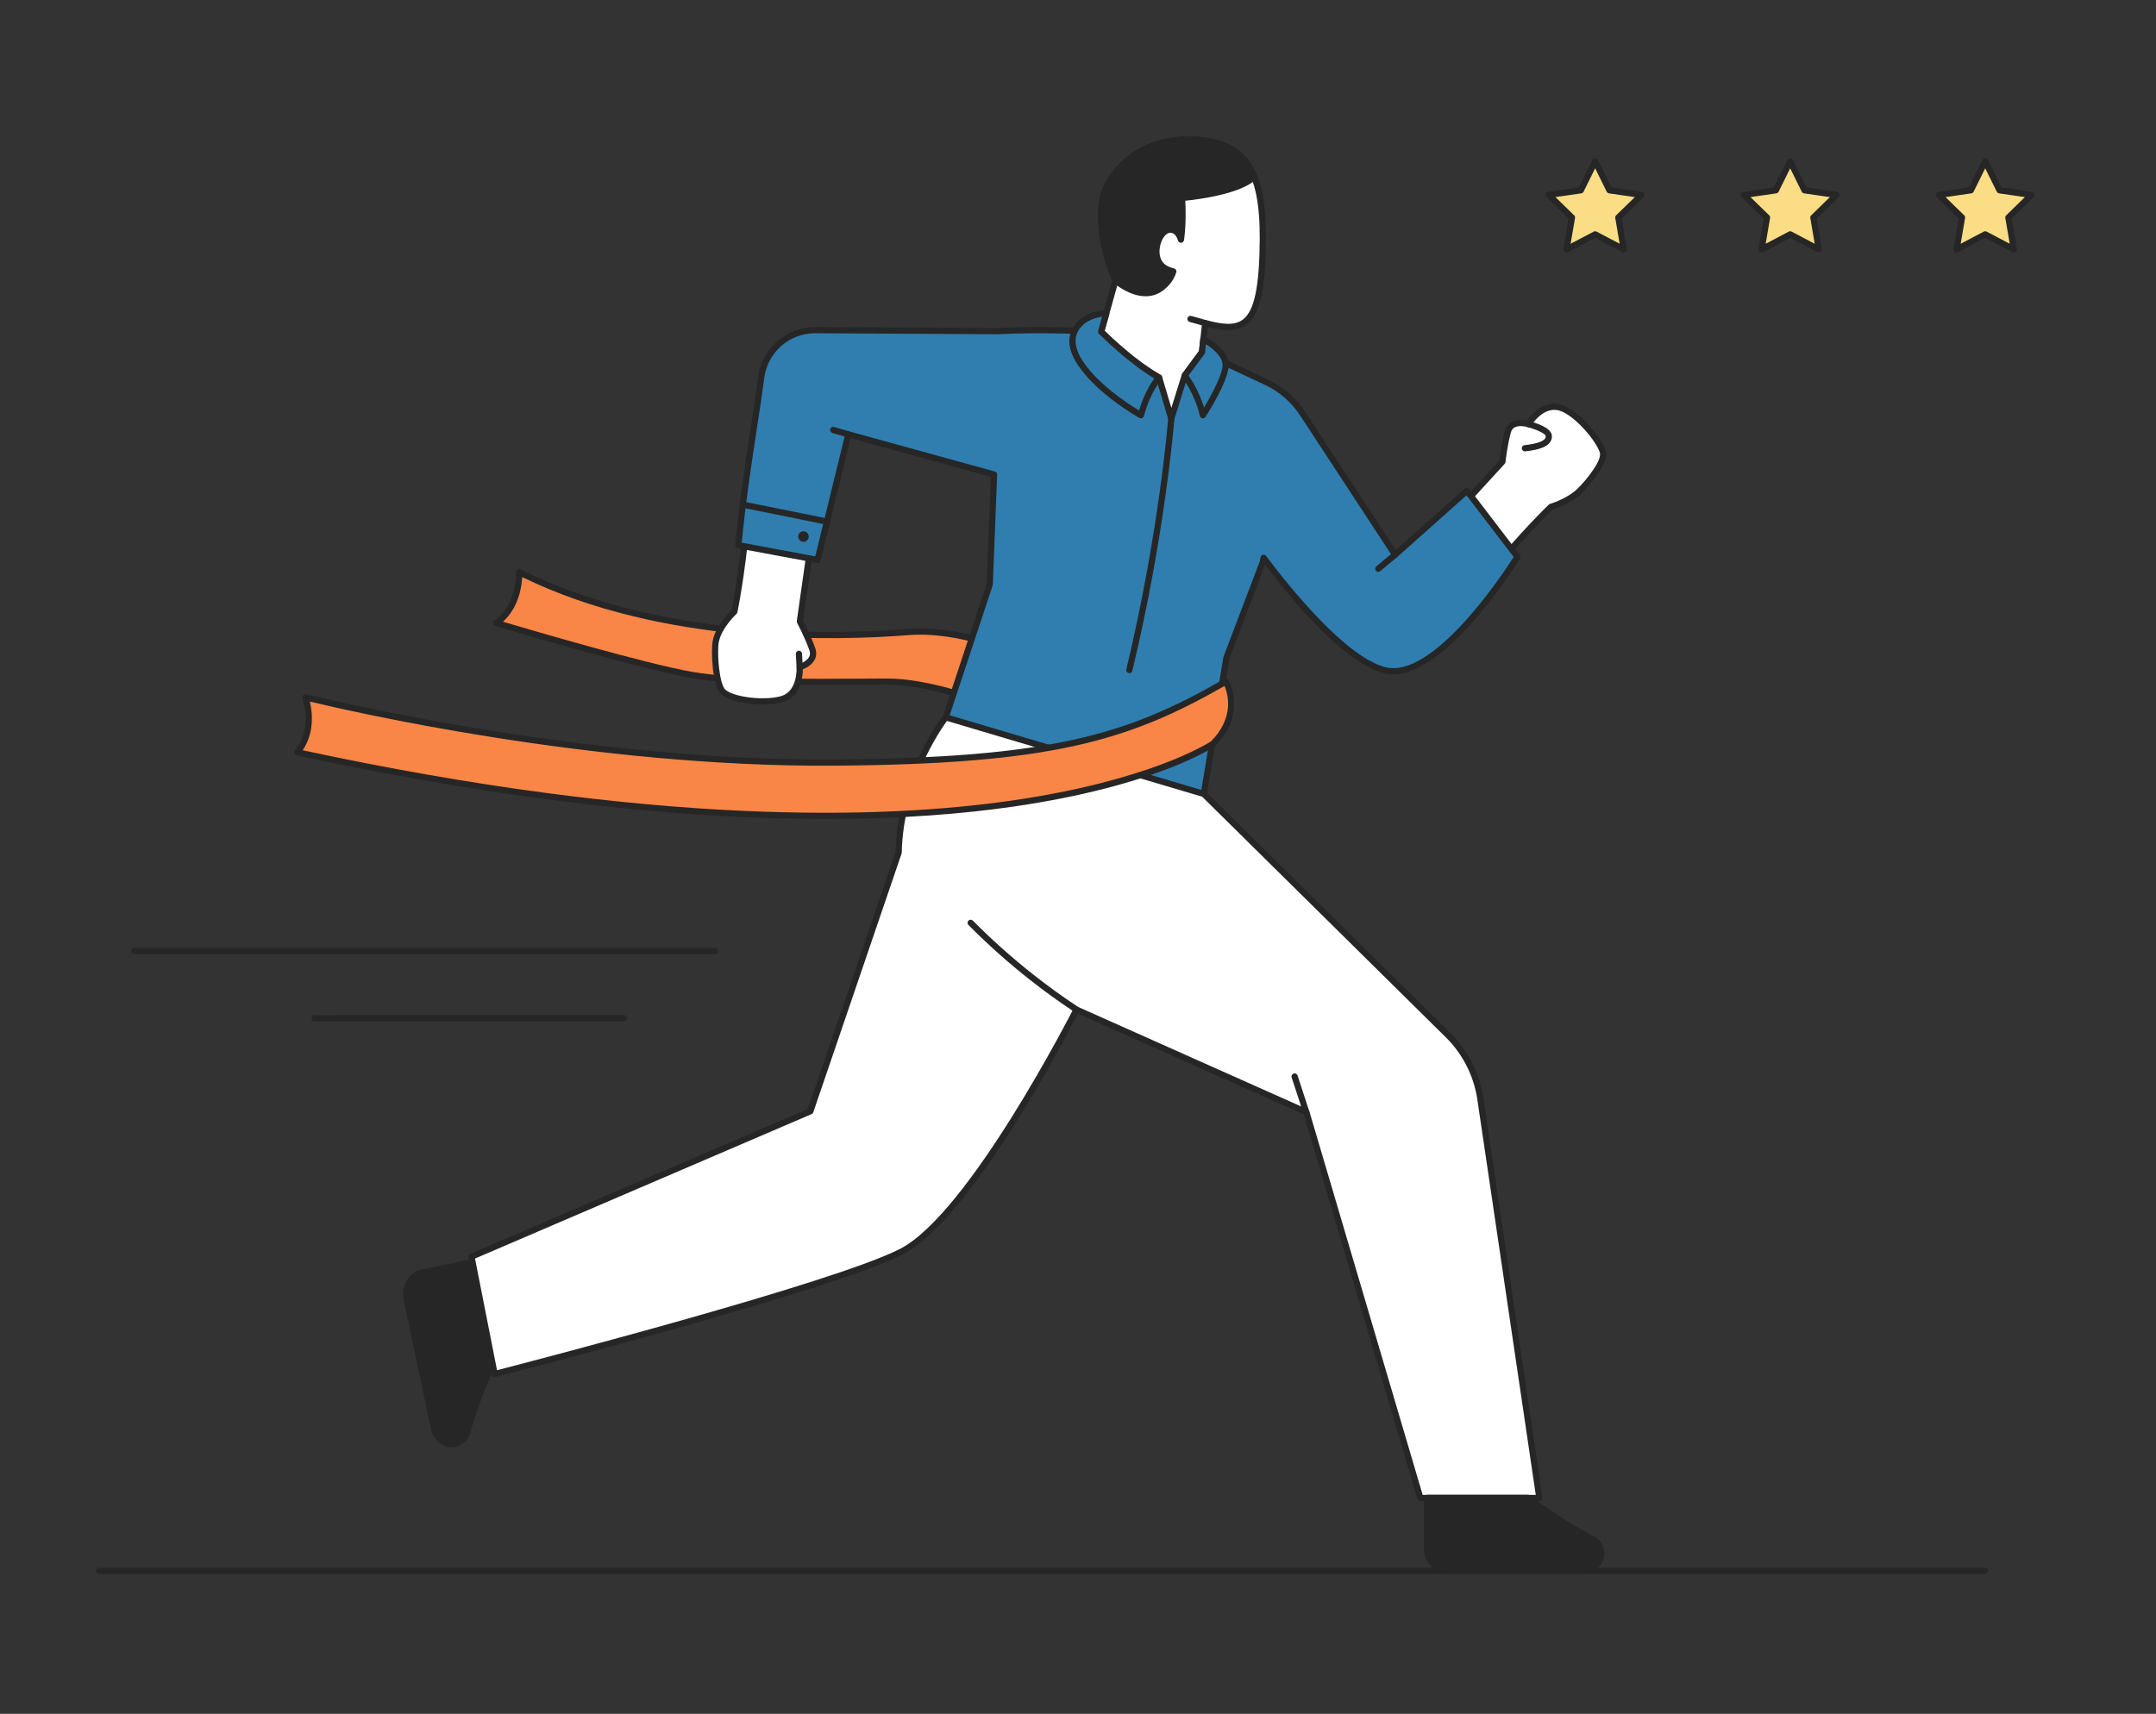 <?xml version="1.0" encoding="UTF-8" standalone="no"?>
<!-- Created with Inkscape (http://www.inkscape.org/) -->

<svg
   width="205mm"
   height="163mm"
   viewBox="0 0 205 163"
   version="1.1"
   id="svg1155"
   inkscape:version="1.1.1 (3bf5ae0d25, 2021-09-20)"
   sodipodi:docname="success.svg"
   xmlns:inkscape="http://www.inkscape.org/namespaces/inkscape"
   xmlns:sodipodi="http://sodipodi.sourceforge.net/DTD/sodipodi-0.dtd"
   xmlns="http://www.w3.org/2000/svg"
   xmlns:svg="http://www.w3.org/2000/svg">
  <rect x="0" y="0" width="205" height="163" fill="#333333" stroke="none"/>
  <sodipodi:namedview
     id="namedview1157"
     pagecolor="#ffffff"
     bordercolor="#666666"
     borderopacity="1.0"
     inkscape:pageshadow="2"
     inkscape:pageopacity="0.0"
     inkscape:pagecheckerboard="0"
     inkscape:document-units="mm"
     showgrid="false"
     inkscape:zoom="0.74029882"
     inkscape:cx="397.13693"
     inkscape:cy="345.80631"
     inkscape:window-width="2560"
     inkscape:window-height="1018"
     inkscape:window-x="0"
     inkscape:window-y="30"
     inkscape:window-maximized="1"
     inkscape:current-layer="layer1" />
  <defs
     id="defs1152" />
  <g
     inkscape:label="Layer 1"
     inkscape:groupmode="layer"
     id="layer1">
    <g
       id="g52"
       transform="matrix(0.235,0,0,-0.235,47.28,129.316)">
      <path
         d="m 0,0 -8.396,39.852 c -0.068,0.327 -0.264,0.611 -0.543,0.794 -0.278,0.182 -0.616,0.247 -0.945,0.177 l -20.808,-4.384 c -2.52,-0.531 -4.649,-2.121 -5.997,-4.479 -1.321,-2.309 -1.73,-5.087 -1.154,-7.821 l 10.999,-52.208 c 0.917,-4.352 4.513,-7.391 8.411,-7.391 0.513,0 1.031,0.053 1.548,0.162 2.974,0.626 5.32,2.996 6.121,6.183 2.976,11.838 10.596,28.159 10.672,28.322 C 0.025,-0.545 0.056,-0.267 0,0"
         style="fill:#262626;fill-opacity:1;fill-rule:nonzero;stroke:none"
         id="path54" />
    </g>
    <g
       id="g56"
       transform="matrix(0.235,0,0,-0.235,142.854,43.914)">
      <path
         d="m 0,0 -24.72,-27.018 19.429,-18.835 c 13.049,16.18 24.897,27.568 24.897,27.568 0,0 7.126,2.051 11.676,6.492 2.867,2.8 10.571,11.653 9.364,15.751 C 39.063,9.33 29.911,19.948 23.398,21.9 15.829,24.168 10.521,15.208 10.521,15.208 c 0,0 -6.854,2.246 -8.318,-3.058 C 0.739,6.847 0,0 0,0"
         style="fill:#ffffff;fill-opacity:1;fill-rule:nonzero;stroke:none"
         id="path58" />
    </g>
    <g
       id="g60"
       transform="matrix(0.235,0,0,-0.235,142.854,43.914)">
      <path
         d="m 0,0 h 0.012 z m -22.969,-26.965 17.567,-17.031 c 12.61,15.496 24.02,26.505 24.137,26.617 0.147,0.141 0.327,0.245 0.523,0.302 0.068,0.019 6.885,2.024 11.147,6.183 4.223,4.124 9.872,11.66 9.036,14.497 C 38.03,8.391 29.221,18.844 23.038,20.695 16.519,22.644 11.651,14.647 11.602,14.566 11.3,14.06 10.69,13.835 10.131,14.014 9.268,14.292 6.657,14.819 4.979,13.912 4.2,13.492 3.688,12.807 3.414,11.816 1.996,6.676 1.256,-0.067 1.249,-0.135 1.221,-0.401 1.108,-0.65 0.926,-0.848 Z M -5.29,-47.11 c -0.326,0 -0.64,0.127 -0.875,0.355 l -19.43,18.836 c -0.488,0.472 -0.51,1.247 -0.051,1.749 L -1.202,0.547 c 0.185,1.578 0.91,7.284 2.195,11.937 0.46,1.667 1.403,2.894 2.804,3.646 2.138,1.145 4.782,0.817 6.167,0.518 1.606,2.304 6.735,8.57 13.795,6.455 C 30.86,20.977 40.225,9.83 41.851,4.313 43.529,-1.385 32.274,-12.581 32.16,-12.692 27.931,-16.82 21.729,-18.939 20.262,-19.399 18.604,-21.017 7.581,-31.895 -4.313,-46.642 c -0.222,-0.275 -0.548,-0.444 -0.9,-0.465 -0.026,-10e-4 -0.052,-0.003 -0.077,-0.003"
         style="fill:#262626;fill-opacity:1;fill-rule:nonzero;stroke:none"
         id="path62" />
    </g>
    <g
       id="g64"
       transform="matrix(0.235,0,0,-0.235,144.992,42.926)">
      <path
         d="m 0,0 c -0.634,0 -1.179,0.479 -1.248,1.123 -0.073,0.69 0.426,1.309 1.115,1.382 5.612,0.6 7.577,1.738 8.237,2.585 C 8.37,5.432 8.461,5.78 8.397,6.22 8.266,7.144 4.726,8.875 1.116,9.782 0.443,9.951 0.034,10.634 0.204,11.306 0.372,11.981 1.061,12.391 1.727,12.219 3.759,11.708 10.424,9.794 10.885,6.576 11.043,5.468 10.767,4.422 10.088,3.547 8.653,1.704 5.49,0.579 0.135,0.007 0.09,0.002 0.044,0 0,0"
         style="fill:#262626;fill-opacity:1;fill-rule:nonzero;stroke:none"
         id="path66" />
    </g>
    <g
       id="g68"
       transform="matrix(0.235,0,0,-0.235,47.196,59.248)">
      <path
         d="m 0,0 c 0,0 57.856,-17.39 79.259,-21.069 21.404,-3.679 60.531,-2.675 78.925,-2.675 18.393,0 42.138,-9.699 42.138,-9.699 l 8.695,21.738 c 0,0 -21.738,9.698 -42.472,8.026 C 145.81,-5.351 69.812,-9.866 9.28,20.567 9.28,20.567 9.866,6.689 0,0"
         style="fill:#f98646;fill-opacity:1;fill-rule:nonzero;stroke:none"
         id="path70" />
    </g>
    <g
       id="g72"
       transform="matrix(0.235,0,0,-0.235,84.36,64.532)">
      <path
         d="m 0,0 c 16.312,0 36.366,-7.358 41.436,-9.326 l 7.772,19.43 c -4.666,1.899 -23.21,8.863 -40.746,7.453 -28.066,-2.262 -99.027,-4.446 -156.144,23.49 -0.218,-3.899 -1.45,-12.418 -7.805,-18.052 11.033,-3.279 58.128,-17.133 76.775,-20.337 17.92,-3.081 48.423,-2.859 68.61,-2.711 C -6.32,-0.025 -2.902,0 0,0 m 42.138,-12.211 c -0.162,0 -0.322,0.03 -0.475,0.093 -0.235,0.096 -23.733,9.605 -41.663,9.605 -2.897,0 -6.309,-0.024 -10.084,-0.052 -20.275,-0.148 -50.914,-0.372 -69.054,2.747 -21.233,3.648 -78.828,20.928 -79.407,21.102 -0.464,0.14 -0.806,0.534 -0.88,1.014 -0.073,0.48 0.135,0.958 0.537,1.23 9.154,6.205 8.735,19.343 8.73,19.475 -0.018,0.444 0.2,0.866 0.575,1.107 0.375,0.242 0.846,0.267 1.245,0.067 C -91.491,15.596 -19.889,17.791 8.261,20.062 29.054,21.732 50.444,12.333 51.345,11.93 51.961,11.656 52.25,10.943 52,10.317 l -8.695,-21.738 c -0.125,-0.312 -0.368,-0.56 -0.676,-0.691 -0.157,-0.066 -0.324,-0.099 -0.491,-0.099"
         style="fill:#262626;fill-opacity:1;fill-rule:nonzero;stroke:none"
         id="path74" />
    </g>
    <g
       id="g76"
       transform="matrix(0.235,0,0,-0.235,76.055,59.111)">
      <path
         d="m 0,0 5.132,36.259 -26.673,4.564 C -23.166,20.1 -26.508,4.01 -26.508,4.01 c 0,0 -6.269,-5.766 -7.514,-12.001 -0.785,-3.93 -0.135,-17.962 3.177,-20.661 4.34,-3.538 17.435,-4.706 23.912,-2.637 7.526,2.405 6.844,12.797 6.844,12.797 0,0 6.924,2.019 5.136,7.222 C 3.259,-6.067 0,0 0,0"
         style="fill:#ffffff;fill-opacity:1;fill-rule:nonzero;stroke:none"
         id="path78" />
    </g>
    <g
       id="g80"
       transform="matrix(0.235,0,0,-0.235,71.262,49.865)">
      <path
         d="m 0,0 c -1.65,-19.909 -4.846,-35.439 -4.878,-35.598 -0.054,-0.257 -0.187,-0.49 -0.379,-0.668 -0.06,-0.055 -5.986,-5.572 -7.135,-11.323 -0.834,-4.18 0.147,-17.329 2.739,-19.441 3.825,-3.12 16.362,-4.448 22.736,-2.414 6.49,2.073 5.979,11.426 5.973,11.519 -0.036,0.587 0.338,1.123 0.902,1.287 0.869,0.258 3.319,1.298 4.194,2.994 0.405,0.786 0.44,1.641 0.106,2.613 -1.734,5.044 -4.934,11.025 -4.966,11.085 -0.126,0.236 -0.174,0.506 -0.137,0.771 l 4.961,35.049 z m 5.261,-72.915 c -6.303,0 -13.307,1.333 -16.502,3.937 -3.938,3.211 -4.376,18.065 -3.614,21.881 1.163,5.826 6.274,11.107 7.593,12.391 0.508,2.556 3.403,17.618 4.867,36.274 0.028,0.352 0.203,0.676 0.481,0.893 0.277,0.217 0.631,0.306 0.984,0.247 l 26.673,-4.563 c 0.67,-0.114 1.128,-0.741 1.032,-1.415 l -5.076,-35.854 c 0.74,-1.407 3.366,-6.524 4.935,-11.09 0.563,-1.636 0.477,-3.181 -0.255,-4.593 -1.114,-2.15 -3.48,-3.372 -4.794,-3.91 -0.023,-2.808 -0.714,-10.877 -7.737,-13.12 -2.259,-0.722 -5.33,-1.078 -8.587,-1.078"
         style="fill:#262626;fill-opacity:1;fill-rule:nonzero;stroke:none"
         id="path82" />
    </g>
    <g
       id="g84"
       transform="matrix(0.235,0,0,-0.235,76.034,63.751)">
      <path
         d="m 0,0 c -0.663,0 -1.217,0.519 -1.254,1.189 l -0.293,5.414 c -0.037,0.692 0.494,1.285 1.188,1.322 0.022,0.002 0.045,0.002 0.068,0.002 0.663,0 1.217,-0.519 1.254,-1.189 L 1.255,1.324 C 1.293,0.632 0.762,0.039 0.069,0.001 0.047,0 0.023,0 0,0"
         style="fill:#262626;fill-opacity:1;fill-rule:nonzero;stroke:none"
         id="path86" />
    </g>
    <g
       id="g88"
       transform="matrix(0.235,0,0,-0.235,139.468,46.685)">
      <path
         d="m 0,0 -29.053,-25.885 -37.452,57.164 c -3.616,5.518 -8.696,9.921 -14.673,12.714 l -28.388,13.267 -38.411,7.195 c 0,0 -24.788,1.149 -41.891,0.165 l -73.8,0.398 c -11.117,0.044 -20.52,-8.208 -21.909,-19.238 -2.148,-17.05 -6.67,-41.065 -9.206,-67.801 l 32.041,-5.967 12.465,50.836 58.945,-16.25 -1.757,-44.522 -17.79,-53.772 c 0,0 41.534,-36.356 104.406,-31.006 l 9.177,55.181 14.738,38.782 0.298,1.608 c 10.438,-13.919 32.42,-40.969 48.692,-45.407 22.072,-6.019 54.008,45.815 54.008,45.815 z"
         style="fill:#2f7eaf;fill-opacity:1;fill-rule:nonzero;stroke:none"
         id="path90" />
    </g>
    <g
       id="g92"
       transform="matrix(0.235,0,0,-0.235,90.267,68.13)">
      <path
         d="m 0,0 c 5.419,-4.411 44.947,-34.722 101.867,-30.252 l 9.016,54.215 c 0.014,0.082 0.036,0.162 0.065,0.24 l 14.699,38.675 0.276,1.497 c 0.09,0.49 0.462,0.881 0.948,0.995 0.486,0.113 0.992,-0.07 1.292,-0.47 9.029,-12.04 31.782,-40.52 48.017,-44.948 19.544,-5.343 48.182,38.314 52.149,44.533 L 209.243,89.438 181.201,64.454 c -0.274,-0.243 -0.636,-0.359 -1,-0.306 -0.363,0.048 -0.686,0.251 -0.887,0.557 l -37.453,57.163 c -3.489,5.326 -8.383,9.567 -14.153,12.264 l -28.244,13.199 -38.168,7.15 c -1.629,0.074 -25.334,1.098 -41.674,0.162 l -73.88,0.397 h -0.081 c -10.431,0 -19.268,-7.784 -20.574,-18.139 -0.759,-6.032 -1.834,-13.056 -2.972,-20.492 -2.105,-13.752 -4.484,-29.298 -6.119,-46.128 l 29.743,-5.539 12.182,49.683 c 0.081,0.33 0.292,0.612 0.585,0.784 0.292,0.171 0.644,0.219 0.969,0.128 L 18.421,99.086 c 0.563,-0.154 0.945,-0.677 0.921,-1.26 L 17.584,53.304 C 17.579,53.187 17.558,53.07 17.521,52.958 Z m 90.473,-33.212 c -55.691,-0.003 -92.371,31.507 -92.761,31.848 -0.381,0.333 -0.524,0.861 -0.366,1.341 L 15.08,53.58 16.793,96.929 -39.946,112.571 -52.103,62.99 c -0.158,-0.647 -0.801,-1.048 -1.45,-0.937 l -32.041,5.968 c -0.64,0.119 -1.082,0.707 -1.021,1.355 1.644,17.339 4.089,33.317 6.246,47.413 1.135,7.42 2.208,14.428 2.963,20.426 1.463,11.609 11.374,20.337 23.07,20.337 h 0.091 l 73.802,-0.398 c 16.888,0.974 41.694,-0.156 41.942,-0.166 0.059,-0.003 0.116,-0.01 0.174,-0.02 l 38.411,-7.197 c 0.103,-0.018 0.205,-0.051 0.3,-0.096 l 28.389,-13.266 c 6.192,-2.896 11.444,-7.447 15.191,-13.165 l 36.654,-55.943 27.965,24.915 c 0.26,0.232 0.602,0.348 0.955,0.311 0.348,-0.033 0.666,-0.209 0.878,-0.487 l 20.439,-26.723 c 0.317,-0.414 0.345,-0.979 0.073,-1.422 -1.326,-2.15 -32.694,-52.558 -55.408,-46.367 -15.648,4.267 -36.049,28.366 -47.785,43.772 l -14.394,-37.873 -9.157,-55.058 c -0.094,-0.567 -0.56,-0.997 -1.132,-1.045 -4.29,-0.366 -8.488,-0.535 -12.579,-0.536"
         style="fill:#262626;fill-opacity:1;fill-rule:nonzero;stroke:none"
         id="path94" />
    </g>
    <g
       id="g96"
       transform="matrix(0.235,0,0,-0.235,113.378,13.275)">
      <path
         d="m 0,0 c -22.756,0.712 -33.144,-14.303 -35.66,-21.428 -2.733,-7.741 -0.962,-23.805 4.565,-35.565 l -0.03,0.014 -5.804,-20.77 c 0,0 7.894,-9.576 23.445,-18.605 l 4.933,-16.555 5.434,17.391 6.98,9.461 1.31,11.775 c 16.309,-4.363 23.071,-1.423 23.314,33.777 C 28.666,-14.42 22.634,-0.708 0,0"
         style="fill:#ffffff;fill-opacity:1;fill-rule:nonzero;stroke:none"
         id="path98" />
    </g>
    <g
       id="g100"
       transform="matrix(0.235,0,0,-0.235,105.029,31.468)">
      <path
         d="m 0,0 c 1.821,-2.043 9.5,-10.177 22.683,-17.832 0.277,-0.161 0.482,-0.422 0.573,-0.729 l 3.758,-12.609 4.207,13.462 c 0.042,0.134 0.104,0.259 0.188,0.372 l 6.78,9.189 1.271,11.439 c 0.04,0.364 0.238,0.692 0.54,0.899 0.303,0.206 0.679,0.273 1.034,0.176 6.506,-1.74 11.537,-2.37 14.934,0.22 4.634,3.531 6.667,13.208 6.799,32.353 C 62.96,64.917 55.568,75.552 35.497,76.18 8.977,76.979 1.37,56.464 1.062,55.589 -1.671,47.851 0.398,32 5.579,20.978 5.752,20.608 5.733,20.188 5.544,19.842 Z m 26.986,-36.729 h -0.009 c -0.552,0.004 -1.038,0.368 -1.195,0.898 L 20.99,-19.753 C 5.709,-10.792 -2.037,-1.507 -2.362,-1.112 -2.623,-0.795 -2.713,-0.37 -2.602,0.026 L 3.086,20.379 C -2.262,32.071 -4.237,48.129 -1.308,56.426 1.73,65.027 12.907,79.374 35.576,78.69 60.461,77.912 65.448,61.43 65.28,36.923 65.14,16.646 62.884,6.699 57.491,2.589 53.558,-0.411 48.349,-0.058 41.797,1.574 L 40.649,-8.76 c -0.025,-0.22 -0.107,-0.43 -0.238,-0.607 l -6.855,-9.292 -5.371,-17.188 c -0.164,-0.525 -0.649,-0.882 -1.199,-0.882"
         style="fill:#262626;fill-opacity:1;fill-rule:nonzero;stroke:none"
         id="path102" />
    </g>
    <g
       id="g104"
       transform="matrix(0.235,0,0,-0.235,110.21,35.913)">
      <path
         d="m 0,0 c 0,0 -4.515,-4.682 -7.357,-15.216 0,0 -18.227,10.2 -25.417,22.573 -6.559,11.288 2.24,18.449 11.404,18.672 l -2.075,-7.424 C -23.445,18.605 -11.036,6.187 0,0"
         style="fill:#2f7eaf;fill-opacity:1;fill-rule:nonzero;stroke:none"
         id="path106" />
    </g>
    <g
       id="g108"
       transform="matrix(0.235,0,0,-0.235,104.792,30.123)">
      <path
         d="m 0,0 c -4.289,-0.541 -7.977,-2.681 -9.668,-5.704 -1.708,-3.052 -1.346,-6.839 1.043,-10.952 5.799,-9.98 19.23,-18.667 23.568,-21.297 2.066,6.866 4.764,11.057 6.206,12.963 -10.691,6.377 -21.929,17.571 -22.42,18.063 -0.322,0.321 -0.444,0.79 -0.322,1.227 z m 15.704,-41.117 c -0.212,0 -0.423,0.054 -0.613,0.159 -0.757,0.423 -18.61,10.513 -25.888,23.04 -3.614,6.219 -2.574,10.742 -1.065,13.44 2.34,4.181 7.648,6.976 13.523,7.12 C 2.062,2.611 2.439,2.471 2.683,2.157 2.929,1.843 3.01,1.431 2.902,1.047 L 1.027,-5.662 c 2.457,-2.393 13.154,-12.564 22.65,-17.887 0.34,-0.19 0.572,-0.528 0.628,-0.913 0.057,-0.384 -0.067,-0.773 -0.337,-1.053 -0.075,-0.081 -4.352,-4.673 -7.05,-14.674 -0.102,-0.374 -0.369,-0.679 -0.726,-0.83 -0.156,-0.065 -0.322,-0.098 -0.488,-0.098"
         style="fill:#262626;fill-opacity:1;fill-rule:nonzero;stroke:none"
         id="path110" />
    </g>
    <g
       id="g112"
       transform="matrix(0.235,0,0,-0.235,112.646,35.716)">
      <path
         d="m 0,0 c 0,0 5.184,-6.689 7.357,-16.052 0,0 10.133,15.687 9.155,21.236 -0.978,5.548 -8.972,9.529 -8.972,9.529 L 6.979,9.462 Z"
         style="fill:#2f7eaf;fill-opacity:1;fill-rule:nonzero;stroke:none"
         id="path114" />
    </g>
    <g
       id="g116"
       transform="matrix(0.235,0,0,-0.235,113.012,35.717)">
      <path
         d="m 0,0 c 1.258,-1.797 4.306,-6.553 6.261,-12.928 3.18,5.286 8.077,14.383 7.458,17.898 -0.605,3.426 -4.455,6.294 -6.691,7.698 L 6.672,9.333 C 6.649,9.111 6.566,8.899 6.434,8.72 Z m 5.801,-17.304 c -0.071,0 -0.144,0.006 -0.216,0.018 -0.497,0.087 -0.893,0.463 -1.007,0.953 -2.082,8.965 -7.078,15.504 -7.129,15.569 -0.343,0.444 -0.351,1.063 -0.017,1.515 l 6.778,9.187 0.523,4.913 c 0.043,0.409 0.285,0.771 0.646,0.969 0.359,0.197 0.796,0.206 1.163,0.023 0.35,-0.174 8.575,-4.335 9.651,-10.436 1.034,-5.866 -8.272,-20.488 -9.337,-22.137 -0.234,-0.362 -0.633,-0.574 -1.055,-0.574"
         style="fill:#262626;fill-opacity:1;fill-rule:nonzero;stroke:none"
         id="path118" />
    </g>
    <g
       id="g120"
       transform="matrix(0.235,0,0,-0.235,132.643,52.766)">
      <path
         d="M 0,0 -6.772,-5.644"
         style="fill:#fadd84;fill-opacity:1;fill-rule:nonzero;stroke:none"
         id="path122" />
    </g>
    <g
       id="g124"
       transform="matrix(0.235,0,0,-0.235,131.052,54.387)">
      <path
         d="m 0,0 c -0.361,0 -0.718,0.153 -0.967,0.452 -0.444,0.533 -0.372,1.326 0.161,1.77 L 5.966,7.866 C 6.503,8.309 7.292,8.237 7.737,7.705 8.181,7.171 8.109,6.379 7.576,5.935 L 0.804,0.291 C 0.568,0.096 0.283,0 0,0"
         style="fill:#262626;fill-opacity:1;fill-rule:nonzero;stroke:none"
         id="path126" />
    </g>
    <g
       id="g128"
       transform="matrix(0.235,0,0,-0.235,80.668,41.317)">
      <path
         d="M 0,0 -6.145,1.807"
         style="fill:#fadd84;fill-opacity:1;fill-rule:nonzero;stroke:none"
         id="path130" />
    </g>
    <g
       id="g132"
       transform="matrix(0.235,0,0,-0.235,80.668,41.612)">
      <path
         d="m 0,0 c -0.117,0 -0.236,0.016 -0.355,0.052 l -6.144,1.807 c -0.666,0.195 -1.046,0.893 -0.85,1.559 0.196,0.665 0.887,1.052 1.559,0.85 L 0.355,2.461 C 1.021,2.266 1.401,1.568 1.205,0.902 1.044,0.355 0.544,0 0,0"
         style="fill:#262626;fill-opacity:1;fill-rule:nonzero;stroke:none"
         id="path134" />
    </g>
    <g
       id="g136"
       transform="matrix(0.235,0,0,-0.235,89.924,68.228)">
      <path
         d="m 0,0 c 0,0 -18.391,-23.277 -19.06,-54.713 l -35.721,-104.712 -137.115,-58.86 9.364,-47.488 c 0,0 135.777,34.78 164.538,49.495 28.761,14.715 70.898,97.987 70.898,97.987 l 93.002,-41.498 46.12,-156.148 h 48.158 l -23.857,161.493 c -1.447,9.79 -6.036,18.845 -13.077,25.8 l -98.844,97.639 z"
         style="fill:#ffffff;fill-opacity:1;fill-rule:nonzero;stroke:none"
         id="path138" />
    </g>
    <g
       id="g140"
       transform="matrix(0.235,0,0,-0.235,85.446,81.082)">
      <path
         d="m 0,0 h 0.012 z m 212.023,-259.968 h 45.764 l -23.644,160.052 c -1.397,9.46 -5.913,18.371 -12.717,25.09 L 122.806,22.591 19.54,53.259 C 16.601,49.236 1.845,27.683 1.256,-0.027 1.254,-0.156 1.231,-0.283 1.189,-0.406 l -35.722,-104.713 c -0.114,-0.336 -0.366,-0.609 -0.693,-0.749 l -136.182,-58.458 8.91,-45.186 c 13.941,3.599 136.172,35.344 162.991,49.065 28.072,14.361 69.929,96.607 70.349,97.435 0.303,0.598 1.019,0.859 1.633,0.581 l 93.002,-41.498 c 0.336,-0.15 0.589,-0.439 0.693,-0.791 z m 47.219,-2.513 h -48.157 c -0.557,0 -1.048,0.367 -1.205,0.9 l -45.955,155.593 -91.385,40.777 c -5.231,-10.195 -43.543,-83.476 -70.903,-97.473 -28.557,-14.61 -159.249,-48.171 -164.799,-49.593 -0.335,-0.085 -0.689,-0.03 -0.981,0.154 -0.292,0.184 -0.496,0.481 -0.563,0.82 l -9.364,47.487 c -0.114,0.582 0.192,1.163 0.737,1.398 L -36.73,-103.779 -1.251,0.222 c 0.742,31.395 19.138,55.034 19.323,55.27 0.319,0.404 0.847,0.569 1.345,0.426 L 123.823,24.911 c 0.198,-0.059 0.378,-0.165 0.525,-0.31 l 98.845,-97.639 c 7.187,-7.101 11.959,-16.515 13.436,-26.51 l 23.856,-161.493 c 0.054,-0.362 -0.053,-0.729 -0.292,-1.005 -0.238,-0.276 -0.585,-0.435 -0.951,-0.435"
         style="fill:#262626;fill-opacity:1;fill-rule:nonzero;stroke:none"
         id="path142" />
    </g>
    <g
       id="g144"
       transform="matrix(0.235,0,0,-0.235,102.353,96.02)">
      <path
         d="m 0,0 c -5.797,3.833 -11.857,8.161 -18.059,13.043 -9.494,7.472 -17.709,14.971 -24.748,22.072"
         style="fill:#ffffff;fill-opacity:1;fill-rule:nonzero;stroke:none"
         id="path146" />
    </g>
    <g
       id="g148"
       transform="matrix(0.235,0,0,-0.235,102.353,96.315)">
      <path
         d="m 0,0 c -0.238,0 -0.478,0.067 -0.692,0.209 -6.198,4.097 -12.303,8.507 -18.142,13.102 -8.7,6.847 -17.064,14.309 -24.862,22.176 -0.489,0.493 -0.486,1.288 0.007,1.777 0.493,0.488 1.288,0.486 1.777,-0.008 7.725,-7.794 16.013,-15.186 24.631,-21.97 C -11.495,10.733 -5.447,6.365 0.694,2.304 1.274,1.921 1.432,1.142 1.049,0.563 0.807,0.198 0.407,0 0,0"
         style="fill:#262626;fill-opacity:1;fill-rule:nonzero;stroke:none"
         id="path150" />
    </g>
    <g
       id="g152"
       transform="matrix(0.235,0,0,-0.235,107.382,64.022)">
      <path
         d="m 0,0 c -0.097,0 -0.196,0.011 -0.296,0.034 -0.673,0.164 -1.089,0.842 -0.927,1.517 13.331,55.403 16.908,101.178 16.942,101.633 0.053,0.693 0.654,1.203 1.347,1.158 0.692,-0.052 1.211,-0.655 1.159,-1.347 C 18.19,102.536 14.599,56.56 1.221,0.962 1.082,0.386 0.567,0 0,0"
         style="fill:#262626;fill-opacity:1;fill-rule:nonzero;stroke:none"
         id="path154" />
    </g>
    <g
       id="g156"
       transform="matrix(0.235,0,0,-0.235,29.046,66.32)">
      <path
         d="m 0,0 c 0,0 107.047,-27.113 213.573,-26.42 89.919,0.585 119.925,10.39 158.836,32.774 0,0 7.333,-12.625 -5.244,-25.183 0,0 -93.269,-63.44 -370.509,-3.41 0,0 7.692,7.859 3.344,22.239"
         style="fill:#f98646;fill-opacity:1;fill-rule:nonzero;stroke:none"
         id="path158" />
    </g>
    <g
       id="g160"
       transform="matrix(0.235,0,0,-0.235,28.783,71.355)">
      <path
         d="m 0,0 c 141.92,-30.524 234.268,-27.947 286.817,-20.369 55.219,7.959 79.009,22.871 80.67,23.95 9.625,9.689 6.866,19.224 5.499,22.447 C 333.984,3.753 302.821,-5.671 214.703,-6.244 117.283,-6.916 18.346,15.983 2.886,19.707 5.267,9.645 1.993,2.938 0,0 m 211.407,-27.813 c -53.025,0 -123.494,6.205 -213.896,25.779 -0.447,0.097 -0.806,0.429 -0.938,0.867 -0.131,0.438 -0.014,0.913 0.306,1.239 0.289,0.3 7.101,7.562 3.039,20.998 -0.131,0.433 -0.019,0.903 0.294,1.23 0.313,0.328 0.781,0.46 1.216,0.351 1.07,-0.271 108.168,-27.078 213.258,-26.382 88.428,0.575 119.065,10.084 158.217,32.608 0.602,0.342 1.367,0.138 1.713,-0.459 0.078,-0.134 7.667,-13.613 -5.442,-26.704 -0.056,-0.055 -0.116,-0.106 -0.181,-0.15 -0.962,-0.654 -24.221,-16.118 -81.818,-24.42 -19.585,-2.823 -44.683,-4.957 -75.768,-4.957"
         style="fill:#262626;fill-opacity:1;fill-rule:nonzero;stroke:none"
         id="path162" />
    </g>
    <g
       id="g164"
       transform="matrix(0.235,0,0,-0.235,78.635,49.905)">
      <path
         d="m 0,0 c -0.082,0 -0.166,0.007 -0.25,0.025 l -34.031,6.879 c -0.68,0.137 -1.12,0.801 -0.983,1.481 0.138,0.679 0.789,1.121 1.481,0.982 L 0.248,2.488 C 0.928,2.351 1.368,1.687 1.231,1.007 1.109,0.411 0.585,0 0,0"
         style="fill:#262626;fill-opacity:1;fill-rule:nonzero;stroke:none"
         id="path166" />
    </g>
    <g
       id="g168"
       transform="matrix(0.235,0,0,-0.235,76.896,51.028)">
      <path
         d="m 0,0 c 0,-1.177 -0.955,-2.132 -2.132,-2.132 -1.177,0 -2.132,0.955 -2.132,2.132 0,1.177 0.955,2.132 2.132,2.132 C -0.955,2.132 0,1.177 0,0"
         style="fill:#262626;fill-opacity:1;fill-rule:nonzero;stroke:none"
         id="path170" />
    </g>
    <g
       id="g172"
       transform="matrix(0.235,0,0,-0.235,124.203,106.064)">
      <path
         d="m 0,0 c -0.529,0 -1.021,0.336 -1.194,0.866 l -4.712,14.409 c -0.216,0.659 0.143,1.368 0.803,1.584 0.663,0.218 1.37,-0.145 1.584,-0.804 L 1.194,1.647 C 1.41,0.988 1.05,0.279 0.39,0.063 0.261,0.02 0.129,0 0,0"
         style="fill:#262626;fill-opacity:1;fill-rule:nonzero;stroke:none"
         id="path174" />
    </g>
    <g
       id="g176"
       transform="matrix(0.235,0,0,-0.235,119.526,16.704)">
      <path
         d="m 0,0 c -4.217,10.387 -12.519,15.422 -26.129,15.848 -22.669,0.683 -33.846,-13.663 -36.884,-22.265 -2.949,-8.353 -0.927,-24.573 4.504,-36.284 0.061,-0.237 0.192,-0.458 0.388,-0.63 0.337,-0.295 6.365,-5.495 13.041,-5.495 2.315,10e-4 4.71,0.627 6.97,2.299 2.649,1.96 4.42,4.361 5.418,7.341 0.111,0.332 0.078,0.695 -0.09,1.002 -0.168,0.307 -0.457,0.53 -0.796,0.615 -3.141,0.786 -4.8,2.113 -5.547,4.434 -0.862,2.677 -0.071,6.596 1.764,8.735 0.578,0.674 1.498,1.434 2.61,1.26 1.259,-0.201 2.235,-1.307 2.752,-3.116 0.163,-0.572 0.686,-0.94 1.301,-0.908 0.592,0.043 1.074,0.497 1.153,1.087 0.894,6.719 0.656,13.25 0.497,15.917 4.893,0.493 22.566,2.668 28.767,8.794 C 0.08,-1.01 0.19,-0.47 0,0"
         style="fill:#262626;fill-opacity:1;fill-rule:nonzero;stroke:none"
         id="path178" />
    </g>
    <g
       id="g180"
       transform="matrix(0.235,0,0,-0.235,114.594,31.022)">
      <path
         d="m 0,0 c -0.113,0 -0.227,0.015 -0.341,0.047 l -5.948,1.672 c -0.669,0.188 -1.058,0.882 -0.87,1.549 0.188,0.669 0.887,1.054 1.55,0.87 L 0.339,2.466 C 1.007,2.278 1.396,1.584 1.208,0.916 1.053,0.362 0.548,0 0,0"
         style="fill:#262626;fill-opacity:1;fill-rule:nonzero;stroke:none"
         id="path182" />
    </g>
    <g
       id="g184"
       transform="matrix(0.235,0,0,-0.235,151.436,146.045)">
      <path
         d="m 0,0 c -10.967,5.353 -25.369,16.173 -25.514,16.282 -0.217,0.165 -0.483,0.253 -0.755,0.253 h -40.728 c -0.694,0 -1.256,-0.562 -1.256,-1.256 V -5.986 c 0,-5.256 4.738,-9.533 10.563,-9.533 h 53.354 c 5.032,0 9.126,3.704 9.126,8.256 C 4.79,-4.223 2.954,-1.44 0,0"
         style="fill:#262626;fill-opacity:1;fill-rule:nonzero;stroke:none"
         id="path186" />
    </g>
    <g
       id="g188"
       transform="matrix(0.235,0,0,-0.235,151.672,15.339)">
      <path
         d="M 0,0 5.797,-11.746 18.76,-13.63 9.38,-22.773 11.594,-35.683 0,-29.588 l -11.594,-6.095 2.214,12.91 -9.38,9.143 12.963,1.884 z"
         style="fill:#fadd84;fill-opacity:1;fill-rule:nonzero;stroke:none"
         id="path190" />
    </g>
    <g
       id="g192"
       transform="matrix(0.235,0,0,-0.235,151.672,21.995)">
      <path
         d="M 0,0 C 0.201,0 0.401,-0.048 0.585,-0.145 L 9.926,-5.056 8.142,5.346 C 8.072,5.753 8.207,6.169 8.503,6.457 L 16.06,13.824 5.617,15.342 C 5.207,15.401 4.854,15.659 4.671,16.03 L 0,25.491 -4.671,16.03 C -4.854,15.659 -5.207,15.401 -5.617,15.342 L -16.06,13.824 -8.503,6.457 c 0.296,-0.288 0.431,-0.704 0.361,-1.111 l -1.784,-10.402 9.341,4.911 C -0.401,-0.048 -0.201,0 0,0 m 11.594,-8.609 c -0.2,0 -0.401,0.048 -0.585,0.145 L 0,-2.676 -11.009,-8.464 c -0.422,-0.225 -0.935,-0.187 -1.324,0.095 -0.386,0.281 -0.58,0.757 -0.499,1.228 l 2.103,12.261 -8.908,8.681 c -0.342,0.334 -0.465,0.834 -0.317,1.288 0.148,0.455 0.541,0.786 1.014,0.855 l 12.309,1.79 5.505,11.152 c 0.422,0.859 1.83,0.859 2.252,0 L 6.631,17.734 18.94,15.944 c 0.473,-0.069 0.866,-0.4 1.014,-0.855 0.148,-0.454 0.025,-0.954 -0.317,-1.288 L 10.729,5.12 12.832,-7.141 c 0.081,-0.471 -0.113,-0.947 -0.499,-1.228 -0.22,-0.159 -0.479,-0.24 -0.739,-0.24"
         style="fill:#262626;fill-opacity:1;fill-rule:nonzero;stroke:none"
         id="path194" />
    </g>
    <g
       id="g196"
       transform="matrix(0.235,0,0,-0.235,170.216,15.339)">
      <path
         d="M 0,0 5.797,-11.746 18.76,-13.63 9.38,-22.773 11.594,-35.683 0,-29.588 l -11.594,-6.095 2.214,12.91 -9.38,9.143 12.963,1.884 z"
         style="fill:#fadd84;fill-opacity:1;fill-rule:nonzero;stroke:none"
         id="path198" />
    </g>
    <g
       id="g200"
       transform="matrix(0.235,0,0,-0.235,166.443,18.747)">
      <path
         d="m 0,0 7.558,-7.366 c 0.295,-0.289 0.43,-0.705 0.36,-1.112 l -1.783,-10.402 9.34,4.912 c 0.368,0.194 0.802,0.194 1.171,0 l 9.34,-4.912 -1.784,10.402 c -0.07,0.407 0.065,0.823 0.361,1.112 L 32.12,0 21.677,1.519 c -0.41,0.059 -0.763,0.316 -0.946,0.687 L 16.06,11.668 11.389,2.206 C 11.207,1.835 10.853,1.578 10.443,1.519 Z m 27.655,-22.433 c -0.2,0 -0.402,0.048 -0.586,0.145 L 16.06,-16.499 5.051,-22.288 c -0.423,-0.225 -0.935,-0.186 -1.324,0.096 -0.386,0.281 -0.58,0.757 -0.499,1.228 l 2.103,12.259 -8.909,8.683 c -0.342,0.334 -0.465,0.833 -0.317,1.287 0.148,0.455 0.541,0.786 1.014,0.855 l 12.31,1.79 5.505,11.153 c 0.422,0.859 1.83,0.859 2.253,0 L 22.692,3.91 35,2.12 c 0.474,-0.069 0.866,-0.4 1.015,-0.855 0.147,-0.454 0.024,-0.953 -0.318,-1.287 l -8.907,-8.682 2.102,-12.26 c 0.081,-0.471 -0.112,-0.947 -0.499,-1.228 -0.219,-0.16 -0.478,-0.241 -0.738,-0.241"
         style="fill:#262626;fill-opacity:1;fill-rule:nonzero;stroke:none"
         id="path202" />
    </g>
    <g
       id="g204"
       transform="matrix(0.235,0,0,-0.235,188.76,15.339)">
      <path
         d="M 0,0 5.797,-11.746 18.76,-13.63 9.38,-22.773 11.594,-35.683 0,-29.588 l -11.594,-6.095 2.214,12.91 -9.38,9.143 12.963,1.884 z"
         style="fill:#fadd84;fill-opacity:1;fill-rule:nonzero;stroke:none"
         id="path206" />
    </g>
    <g
       id="g208"
       transform="matrix(0.235,0,0,-0.235,188.76,21.995)">
      <path
         d="M 0,0 C 0.201,0 0.401,-0.048 0.585,-0.145 L 9.926,-5.056 8.142,5.346 C 8.072,5.753 8.207,6.169 8.503,6.457 L 16.06,13.824 5.617,15.342 C 5.207,15.401 4.854,15.659 4.671,16.03 L 0,25.491 -4.671,16.03 C -4.854,15.659 -5.207,15.401 -5.617,15.342 L -16.06,13.824 -8.503,6.457 c 0.296,-0.288 0.431,-0.704 0.361,-1.111 l -1.784,-10.402 9.341,4.911 C -0.401,-0.048 -0.201,0 0,0 m 11.594,-8.609 c -0.2,0 -0.401,0.048 -0.585,0.145 L 0,-2.676 -11.009,-8.464 c -0.423,-0.225 -0.934,-0.187 -1.324,0.095 -0.386,0.281 -0.58,0.757 -0.499,1.228 l 2.103,12.261 -8.908,8.681 c -0.342,0.334 -0.465,0.834 -0.317,1.288 0.148,0.455 0.541,0.786 1.014,0.855 l 12.309,1.79 5.505,11.152 c 0.422,0.859 1.83,0.859 2.252,0 l 5.505,-11.152 12.31,-1.79 c 0.474,-0.069 0.866,-0.4 1.015,-0.855 0.147,-0.454 0.024,-0.954 -0.318,-1.288 l -8.909,-8.682 2.103,-12.26 c 0.081,-0.471 -0.113,-0.947 -0.499,-1.228 -0.22,-0.159 -0.479,-0.24 -0.739,-0.24"
         style="fill:#262626;fill-opacity:1;fill-rule:nonzero;stroke:none"
         id="path210" />
    </g>
    <g
       id="g212"
       transform="matrix(0.235,0,0,-0.235,12.782,90.449)">
      <path
         d="M 0,0 H 234.989"
         style="fill:#fadd84;fill-opacity:1;fill-rule:nonzero;stroke:none"
         id="path214" />
    </g>
    <g
       id="g216"
       transform="matrix(0.235,0,0,-0.235,67.991,90.745)">
      <path
         d="m 0,0 h -234.989 c -0.694,0 -1.256,0.562 -1.256,1.256 0,0.695 0.562,1.257 1.256,1.257 H 0 C 0.694,2.513 1.256,1.951 1.256,1.256 1.256,0.562 0.694,0 0,0"
         style="fill:#262626;fill-opacity:1;fill-rule:nonzero;stroke:none"
         id="path218" />
    </g>
    <g
       id="g220"
       transform="matrix(0.235,0,0,-0.235,29.914,96.845)">
      <path
         d="M 0,0 H 125.29"
         style="fill:#fadd84;fill-opacity:1;fill-rule:nonzero;stroke:none"
         id="path222" />
    </g>
    <g
       id="g224"
       transform="matrix(0.235,0,0,-0.235,59.35,97.14)">
      <path
         d="m 0,0 h -125.289 c -0.695,0 -1.257,0.562 -1.257,1.256 0,0.695 0.562,1.257 1.257,1.257 H 0 C 0.694,2.513 1.256,1.951 1.256,1.256 1.256,0.562 0.694,0 0,0"
         style="fill:#262626;fill-opacity:1;fill-rule:nonzero;stroke:none"
         id="path226" />
    </g>
    <g
       id="g228"
       transform="matrix(0.235,0,0,-0.235,9.458,149.396)">
      <path
         d="M 0,0 H 763.175"
         style="fill:#fadd84;fill-opacity:1;fill-rule:nonzero;stroke:none"
         id="path230" />
    </g>
    <g
       id="g232"
       transform="matrix(0.235,0,0,-0.235,188.76,149.691)">
      <path
         d="m 0,0 h -763.174 c -0.694,0 -1.256,0.562 -1.256,1.256 0,0.695 0.562,1.257 1.256,1.257 H 0 C 0.694,2.513 1.256,1.951 1.256,1.256 1.256,0.562 0.694,0 0,0"
         style="fill:#262626;fill-opacity:1;fill-rule:nonzero;stroke:none"
         id="path234" />
    </g>
  </g>
</svg>
